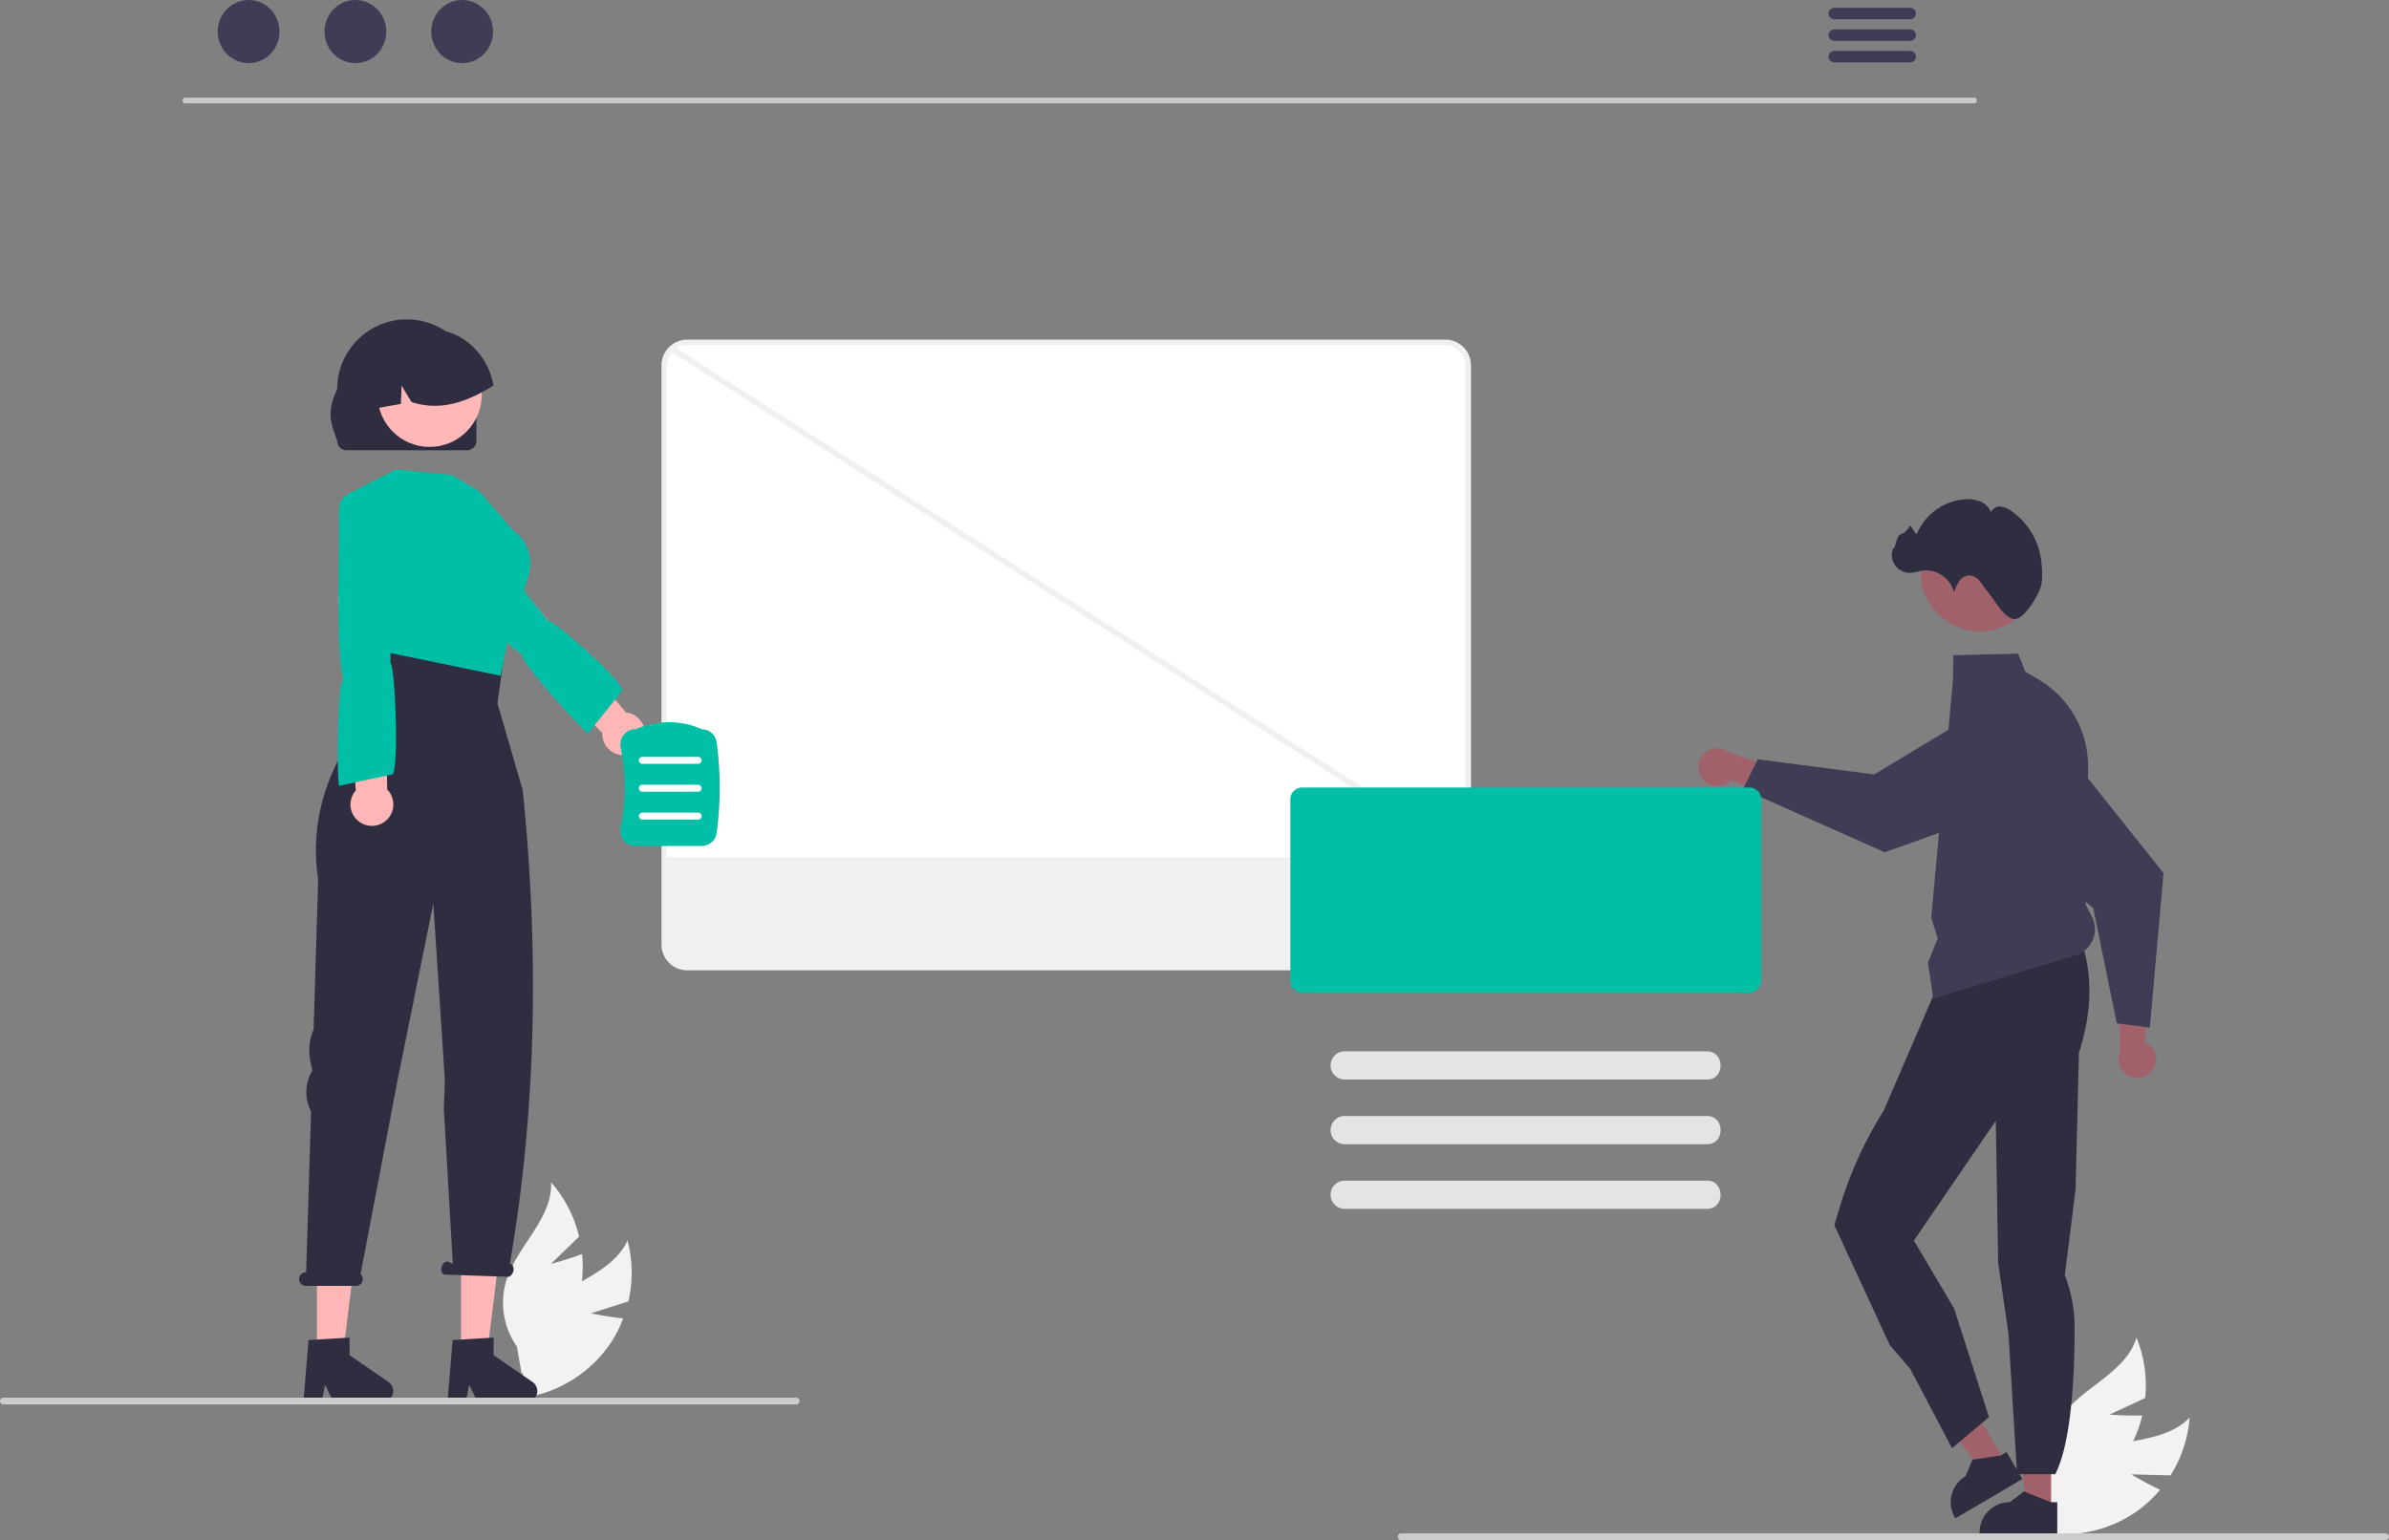 <svg xmlns="http://www.w3.org/2000/svg" data-name="Layer 1" width="844.521" height="544.595" viewBox="0 0 844.521 544.595" xmlns:xlink="http://www.w3.org/1999/xlink"><rect x="0" y="0" width="844.521" height="544.595" fill="#808080" stroke="none"/><path d="M931.141,699.039l13.887.366a44.822,44.822,0,0,0,6.757-20.48c-8.899,9.436-24.595,7.065-36.088,13.075a26.961,26.961,0,0,0-13.825,18.84l-5.726,8.018a45.177,45.177,0,0,0,37.191-6.91,43.639,43.639,0,0,0,8-7.473C936.185,702.091,931.141,699.039,931.141,699.039Z" transform="translate(-177.74 -177.702)" fill="#f2f2f2"/><path d="M923.491,677.894l12.592-5.866a44.822,44.822,0,0,0-3.086-21.344c-3.757,12.414-18.863,17.292-26.469,27.797a26.961,26.961,0,0,0-3.972,23.029l-1.549,9.73A45.177,45.177,0,0,0,931.213,688.469a43.638,43.638,0,0,0,3.828-10.257C929.368,678.377,923.491,677.894,923.491,677.894Z" transform="translate(-177.74 -177.702)" fill="#f2f2f2"/><polygon points="725.084 533.946 716.566 533.946 712.514 501.092 725.085 501.092 725.084 533.946" fill="#a0616a"/><path d="M902.596,708.865l-9.088-3.692-.268-.11-5.019,3.802a10.685,10.685,0,0,0-10.676,10.223c-.014.151-.014.309-.014.467v.351h27.465v-11.041Z" transform="translate(-177.74 -177.702)" fill="#2f2e41"/><polygon points="708.863 516.955 701.522 521.275 681.367 495.014 692.202 488.639 708.863 516.955" fill="#a0616a"/><path d="M891.672,698.986l-.997-1.698-3.609-6.132-1.877,1.107-.192.11-9.707,1.43-.289.041-2.392,5.823A10.69,10.69,0,0,0,868.814,714.303l.179.296,23.67-13.928Z" transform="translate(-177.74 -177.702)" fill="#2f2e41"/><path d="M913.611,510.797c3.994,12.044,3.571,25.118-.96,39.15l-1.183,48.236L907.67,628.61a52.099,52.099,0,0,1,3.467,18.681c-.016,16.741-1.142,40.525-6.849,51.698H890.782l-3.049-49.755-3.638-25.016-.449-26.807-.391-23.38-14.685,21.474-14.27,20.867,14.184,23.925,12.374,38.498-13.062,11-14.818-28.092-7.181-8.344-19.604-42.438,1.762-5.909a139.784,139.784,0,0,1,15.663-34.532l0,0,19.499-45.257Z" transform="translate(-177.74 -177.702)" fill="#2f2e41"/><path d="M688.662,519.797H420.652a8.076,8.076,0,0,1-8.066-8.066V306.863a8.075,8.075,0,0,1,8.066-8.066H688.662a8.075,8.075,0,0,1,8.066,8.066V511.73A8.076,8.076,0,0,1,688.662,519.797Z" transform="translate(-177.74 -177.702)" fill="#fff"/><path d="M688.662,520.797H420.653a9.077,9.077,0,0,1-9.066-9.066V306.863a9.077,9.077,0,0,1,9.066-9.066H688.662a9.077,9.077,0,0,1,9.066,9.066V511.73A9.077,9.077,0,0,1,688.662,520.797Zm-268.01-221a7.074,7.074,0,0,0-7.066,7.066V511.73a7.074,7.074,0,0,0,7.066,7.066H688.662a7.074,7.074,0,0,0,7.066-7.066V306.863a7.074,7.074,0,0,0-7.066-7.066Z" transform="translate(-177.74 -177.702)" fill="#f0f0f0"/><path d="M413.205,480.797V511.73a7.458,7.458,0,0,0,7.447,7.447H688.663a7.458,7.458,0,0,0,7.447-7.447V480.797Z" transform="translate(-177.74 -177.702)" fill="#f0f0f0"/><rect x="554.651" y="224.09" width="2" height="333.56" transform="translate(-250.875 470.373) rotate(-57.371)" fill="#f0f0f0"/><path d="M875.601,214.255H243.278a1.016,1.016,0,0,1,0-2.031H875.601a1.016,1.016,0,0,1,0,2.031Z" transform="translate(-177.74 -177.702)" fill="#cacaca"/><ellipse cx="87.893" cy="11.169" rx="10.925" ry="11.169" fill="#3f3d56"/><ellipse cx="125.636" cy="11.169" rx="10.925" ry="11.169" fill="#3f3d56"/><ellipse cx="163.378" cy="11.169" rx="10.925" ry="11.169" fill="#3f3d56"/><path d="M852.984,180.471h-26.81a2.03,2.03,0,0,0,0,4.06h26.81a2.03,2.03,0,0,0,0-4.06Z" transform="translate(-177.74 -177.702)" fill="#3f3d56"/><path d="M852.984,188.091h-26.81a2.03,2.03,0,0,0,0,4.06h26.81a2.03,2.03,0,0,0,0-4.06Z" transform="translate(-177.74 -177.702)" fill="#3f3d56"/><path d="M852.984,195.701h-26.81a2.03,2.03,0,0,0,0,4.06h26.81a2.03,2.03,0,0,0,0-4.06Z" transform="translate(-177.74 -177.702)" fill="#3f3d56"/><path d="M779.503,452.989a6.618,6.618,0,0,0,10.136.478l21.566,9.379-2.101-12.039-20.157-7.061a6.653,6.653,0,0,0-9.444,9.243Z" transform="translate(-177.74 -177.702)" fill="#a0616a"/><path d="M799.125,446.188l41.197,5.339,42.485-25.593a18.784,18.784,0,0,1,26.807,8.35h0a18.804,18.804,0,0,1-8.433,24.393l-57.089,20.344-.107.038L793.894,456.748Z" transform="translate(-177.74 -177.702)" fill="#3f3d56"/><path d="M859.287,518.079l3.424-8.561-2.265-7.36,6.71-73.361h0l.991-11.118.067-8.288,22.946-.56L893.65,415.15l4.924,2.944a35.646,35.646,0,0,1,17.307,31.181l-.889,48.121,2.29,4.58a9.638,9.638,0,0,1-5.68,13.49l-50.444,15.331Z" transform="translate(-177.74 -177.702)" fill="#3f3d56"/><circle cx="699.848" cy="202.421" r="20.849" fill="#a0616a"/><path d="M899.297,384.669c.622-2.62.336-6.306-.015-8.944a25.035,25.035,0,0,0-10.596-17.384,7.633,7.633,0,0,0-3.802-1.511,3.282,3.282,0,0,0-3.3,1.996,6.842,6.842,0,0,0-3.86-3.828,12.058,12.058,0,0,0-5.494-.74,20.08,20.08,0,0,0-16.752,11.975c-.557,1.323-2.112-3.564-2.818-2.314a5.557,5.557,0,0,1-3.151,2.769c-1.383.386-1.944,6.082-2.488,4.754a6.332,6.332,0,0,0,6.053,8.829,34.87,34.87,0,0,0,4.143-.793,10.329,10.329,0,0,1,11.309,7.731,13.685,13.685,0,0,1,1.8-4.006,4.632,4.632,0,0,1,3.716-2.042,5.204,5.204,0,0,1,3.576,2.056c.918,1.078,1.607,2.335,2.532,3.407,2.713,3.145,6.383,10.48,10.249,9.945C893.45,396.147,898.448,388.246,899.297,384.669Z" transform="translate(-177.74 -177.702)" fill="#2f2e41"/><path d="M938.826,555.894a6.618,6.618,0,0,0-2.837-9.743l1.874-23.442-10.706,5.893-.139,21.357a6.654,6.654,0,0,0,11.807,5.934Z" transform="translate(-177.74 -177.702)" fill="#a0616a"/><path d="M926.026,539.541l-8.317-40.701-37.993-31.882a18.784,18.784,0,0,1-.799-28.066h0a18.804,18.804,0,0,1,25.809.062l37.767,47.4.071.089-4.852,54.619Z" transform="translate(-177.74 -177.702)" fill="#3f3d56"/><path d="M1021.07,722.298h-347.988a1.191,1.191,0,1,1,0-2.381h347.988a1.191,1.191,0,1,1,0,2.381Z" transform="translate(-177.74 -177.702)" fill="#ccc"/><path d="M796.177,528.654H638.038a4.161,4.161,0,0,1-4.157-4.157V460.332a4.161,4.161,0,0,1,4.157-4.157H796.177a4.161,4.161,0,0,1,4.157,4.157v64.166A4.161,4.161,0,0,1,796.177,528.654Z" transform="translate(-177.74 -177.702)" fill="#00bfa6"/><path d="M781.12,559.435h-128.024a4.988,4.988,0,1,1,0-9.976h128.024C787.552,549.37,787.616,559.526,781.12,559.435Z" transform="translate(-177.74 -177.702)" fill="#e4e4e4"/><path d="M781.12,582.297h-128.024a4.988,4.988,0,0,1,0-9.976h128.024C787.552,572.231,787.616,582.387,781.12,582.297Z" transform="translate(-177.74 -177.702)" fill="#e4e4e4"/><path d="M781.12,605.158h-128.024a4.988,4.988,0,1,1,0-9.976h128.024C787.552,595.092,787.616,605.249,781.12,605.158Z" transform="translate(-177.74 -177.702)" fill="#e4e4e4"/><path d="M386.638,642.093l13.242-4.2a44.822,44.822,0,0,0-.319-21.564c-5.32,11.829-20.927,14.727-29.82,24.168a26.961,26.961,0,0,0-6.897,22.328l-2.786,9.451a45.177,45.177,0,0,0,32.88-18.703,43.639,43.639,0,0,0,5.113-9.68C392.404,643.327,386.638,642.093,386.638,642.093Z" transform="translate(-177.74 -177.702)" fill="#f2f2f2"/><path d="M372.489,624.618l9.979-9.665a44.822,44.822,0,0,0-9.902-19.158c.514,12.96-12.163,22.514-15.912,34.93a26.961,26.961,0,0,0,3.785,23.06l1.721,9.701a45.177,45.177,0,0,0,21.087-31.404,43.639,43.639,0,0,0,.259-10.945C378.199,623.15,372.489,624.618,372.489,624.618Z" transform="translate(-177.74 -177.702)" fill="#f2f2f2"/><path d="M399.166,444.669a7.523,7.523,0,0,1-8.515-7.782l-48.096-48.801,13.427-9.347L399.036,429.648a7.564,7.564,0,0,1,.13,15.021Z" transform="translate(-177.74 -177.702)" fill="#ffb6b6"/><path d="M327.758,366.978s-3.409,2.043,2.265,8.265c4.542,4.981,24.363,28.928,32.274,33.928-.863,2.491,21.022,26.342,23.323,27.863l12.164-15.18c-.695-4.352-24.629-25.13-26.278-24.601l-7.632-9.486-17.292-29.004-16.387,6.694Z" transform="translate(-177.74 -177.702)" fill="#00bfa6"/><polygon points="112.035 480.052 121.102 480.052 125.417 445.078 112.034 445.078 112.035 480.052" fill="#ffb6b6"/><path d="M286.815,651.544l14.486-.865v6.207l13.773,9.512a3.877,3.877,0,0,1-2.203,7.067l-17.246,0-2.973-6.139-1.161,6.139h-6.503Z" transform="translate(-177.74 -177.702)" fill="#2f2e41"/><polygon points="162.968 480.052 172.035 480.052 176.35 445.078 162.968 445.078 162.968 480.052" fill="#ffb6b6"/><path d="M337.748,651.544l14.486-.865v6.207l13.773,9.512a3.877,3.877,0,0,1-2.203,7.067l-17.246,0-2.973-6.139-1.161,6.139h-6.503Z" transform="translate(-177.74 -177.702)" fill="#2f2e41"/><path d="M285.862,627.594h.099l1.744-56.867a14.87,14.87,0,0,1,.195-14.052l.25-.452-.647-3.001a19.114,19.114,0,0,1,1.092-11.503l1.627-53.046c-5.812-37.667,21.886-62.232,21.886-62.232l-5.062-21.293,50.112-4.929-3.557,26.222,8.908,30.606c5.889,57.374,4.82,113.283-4.525,167.45l.255.129c.917.317,1.311,1.587.879,2.838s-1.525,2.008-2.443,1.692l-21.913-.762c-.917-.317-1.311-1.587-.879-2.838.432-1.251,1.525-2.008,2.443-1.692l1.49.754-3.178-54.875.353-10.023-.726-11.371-3.359-51.147-12.714,62.897-12.986,68.129a2.389,2.389,0,0,1-1.611,4.16h-17.732a2.396,2.396,0,0,1,0-4.793Z" transform="translate(-177.74 -177.702)" fill="#2f2e41"/><path d="M347.397,351.582l-9.855-5.913-19.71-1.971-17.421,8.871.175,27.1,11.052,28.107,43.055,8.874,5.023-24.701s12.811-17.207-.985-27.062Z" transform="translate(-177.74 -177.702)" fill="#00bfa6"/><path d="M305.212,468.589a7.523,7.523,0,0,1-1.668-11.414l-6.355-68.223,16.311,1.26,1.118,66.665a7.564,7.564,0,0,1-9.406,11.713Z" transform="translate(-177.74 -177.702)" fill="#ffb6b6"/><path d="M301.016,352.841s-3.932-.575-3.477,7.832c.365,6.731-1.368,48.219,1.593,57.097-2.245,1.383-2.364,35.15-1.545,37.784l19.025-4.055c2.216-3.809.757-38.721-.854-39.355l.095-12.175,4.205-40.131-16.191-6.633Z" transform="translate(-177.74 -177.702)" fill="#00bfa6"/><path d="M398.248,474.901a5.411,5.411,0,0,1-1.117-4.511,72.012,72.012,0,0,0,0-28.373,5.411,5.411,0,0,1,1.117-4.511,5.289,5.289,0,0,1,4.025-1.941c8.288-3.303,16.225-3.303,23.595 0a5.352,5.352,0,0,1,5.205,4.599,119.103,119.103,0,0,1,0,32.077,5.351,5.351,0,0,1-5.294,4.6H402.353A5.288,5.288,0,0,1,398.248,474.901Z" transform="translate(-177.74 -177.702)" fill="#00bfa6"/><path d="M404.807,447.795h19.716a1.232,1.232,0,0,0,0-2.465h-19.716a1.232,1.232,0,0,0,0,2.465Z" transform="translate(-177.74 -177.702)" fill="#fff"/><path d="M404.807,457.653h19.716a1.232,1.232,0,0,0,0-2.465h-19.716a1.232,1.232,0,0,0,0,2.465Z" transform="translate(-177.74 -177.702)" fill="#fff"/><path d="M404.807,467.511h19.716a1.232,1.232,0,0,0,0-2.465h-19.716a1.232,1.232,0,0,0,0,2.465Z" transform="translate(-177.74 -177.702)" fill="#fff"/><path d="M460.41,673.108a1.186,1.186,0,0,1-1.19,1.19h-280.29a1.19,1.19,0,1,1,0-2.38h280.29A1.187,1.187,0,0,1,460.41,673.108Z" transform="translate(-177.74 -177.702)" fill="#ccc"/><path id="a0ad7a78-ce9c-4e5a-964d-79d0781968c2-268" data-name="a1ca5f83-7fa1-45b1-9d3b-bf096f25c0e5" d="M346.16,333.624V315.262a24.604,24.604,0,1,0-49.208-.032v.032c-4.336,9.036-1.624,13.333,0,18.361a3.309,3.309,0,0,0,3.304,3.304h42.599A3.309,3.309,0,0,0,346.16,333.624Z" transform="translate(-177.74 -177.702)" fill="#2f2e41"/><circle cx="151.883" cy="139.615" r="18.417" fill="#ffb7b7"/><path d="M310.349,322.145c.167-.026.334-.062.501-.088,2.873-.509,5.745-1.01,8.609-1.529l.264-6.492,3.47,5.816c7.915,2.627,15.321,1.142,22.288-2.135a62.923,62.923,0,0,0,6.677-3.681,24.407,24.407,0,0,0-11.992-17.272c-.264-.149-.518-.281-.782-.413a.009.009,0,0,1-.009-.009c-.448-.211-.905-.413-1.362-.597a20.287,20.287,0,0,0-21.295,4.129C311.095,305.243,308.565,314.107,310.349,322.145Z" transform="translate(-177.74 -177.702)" fill="#2f2e41"/></svg>